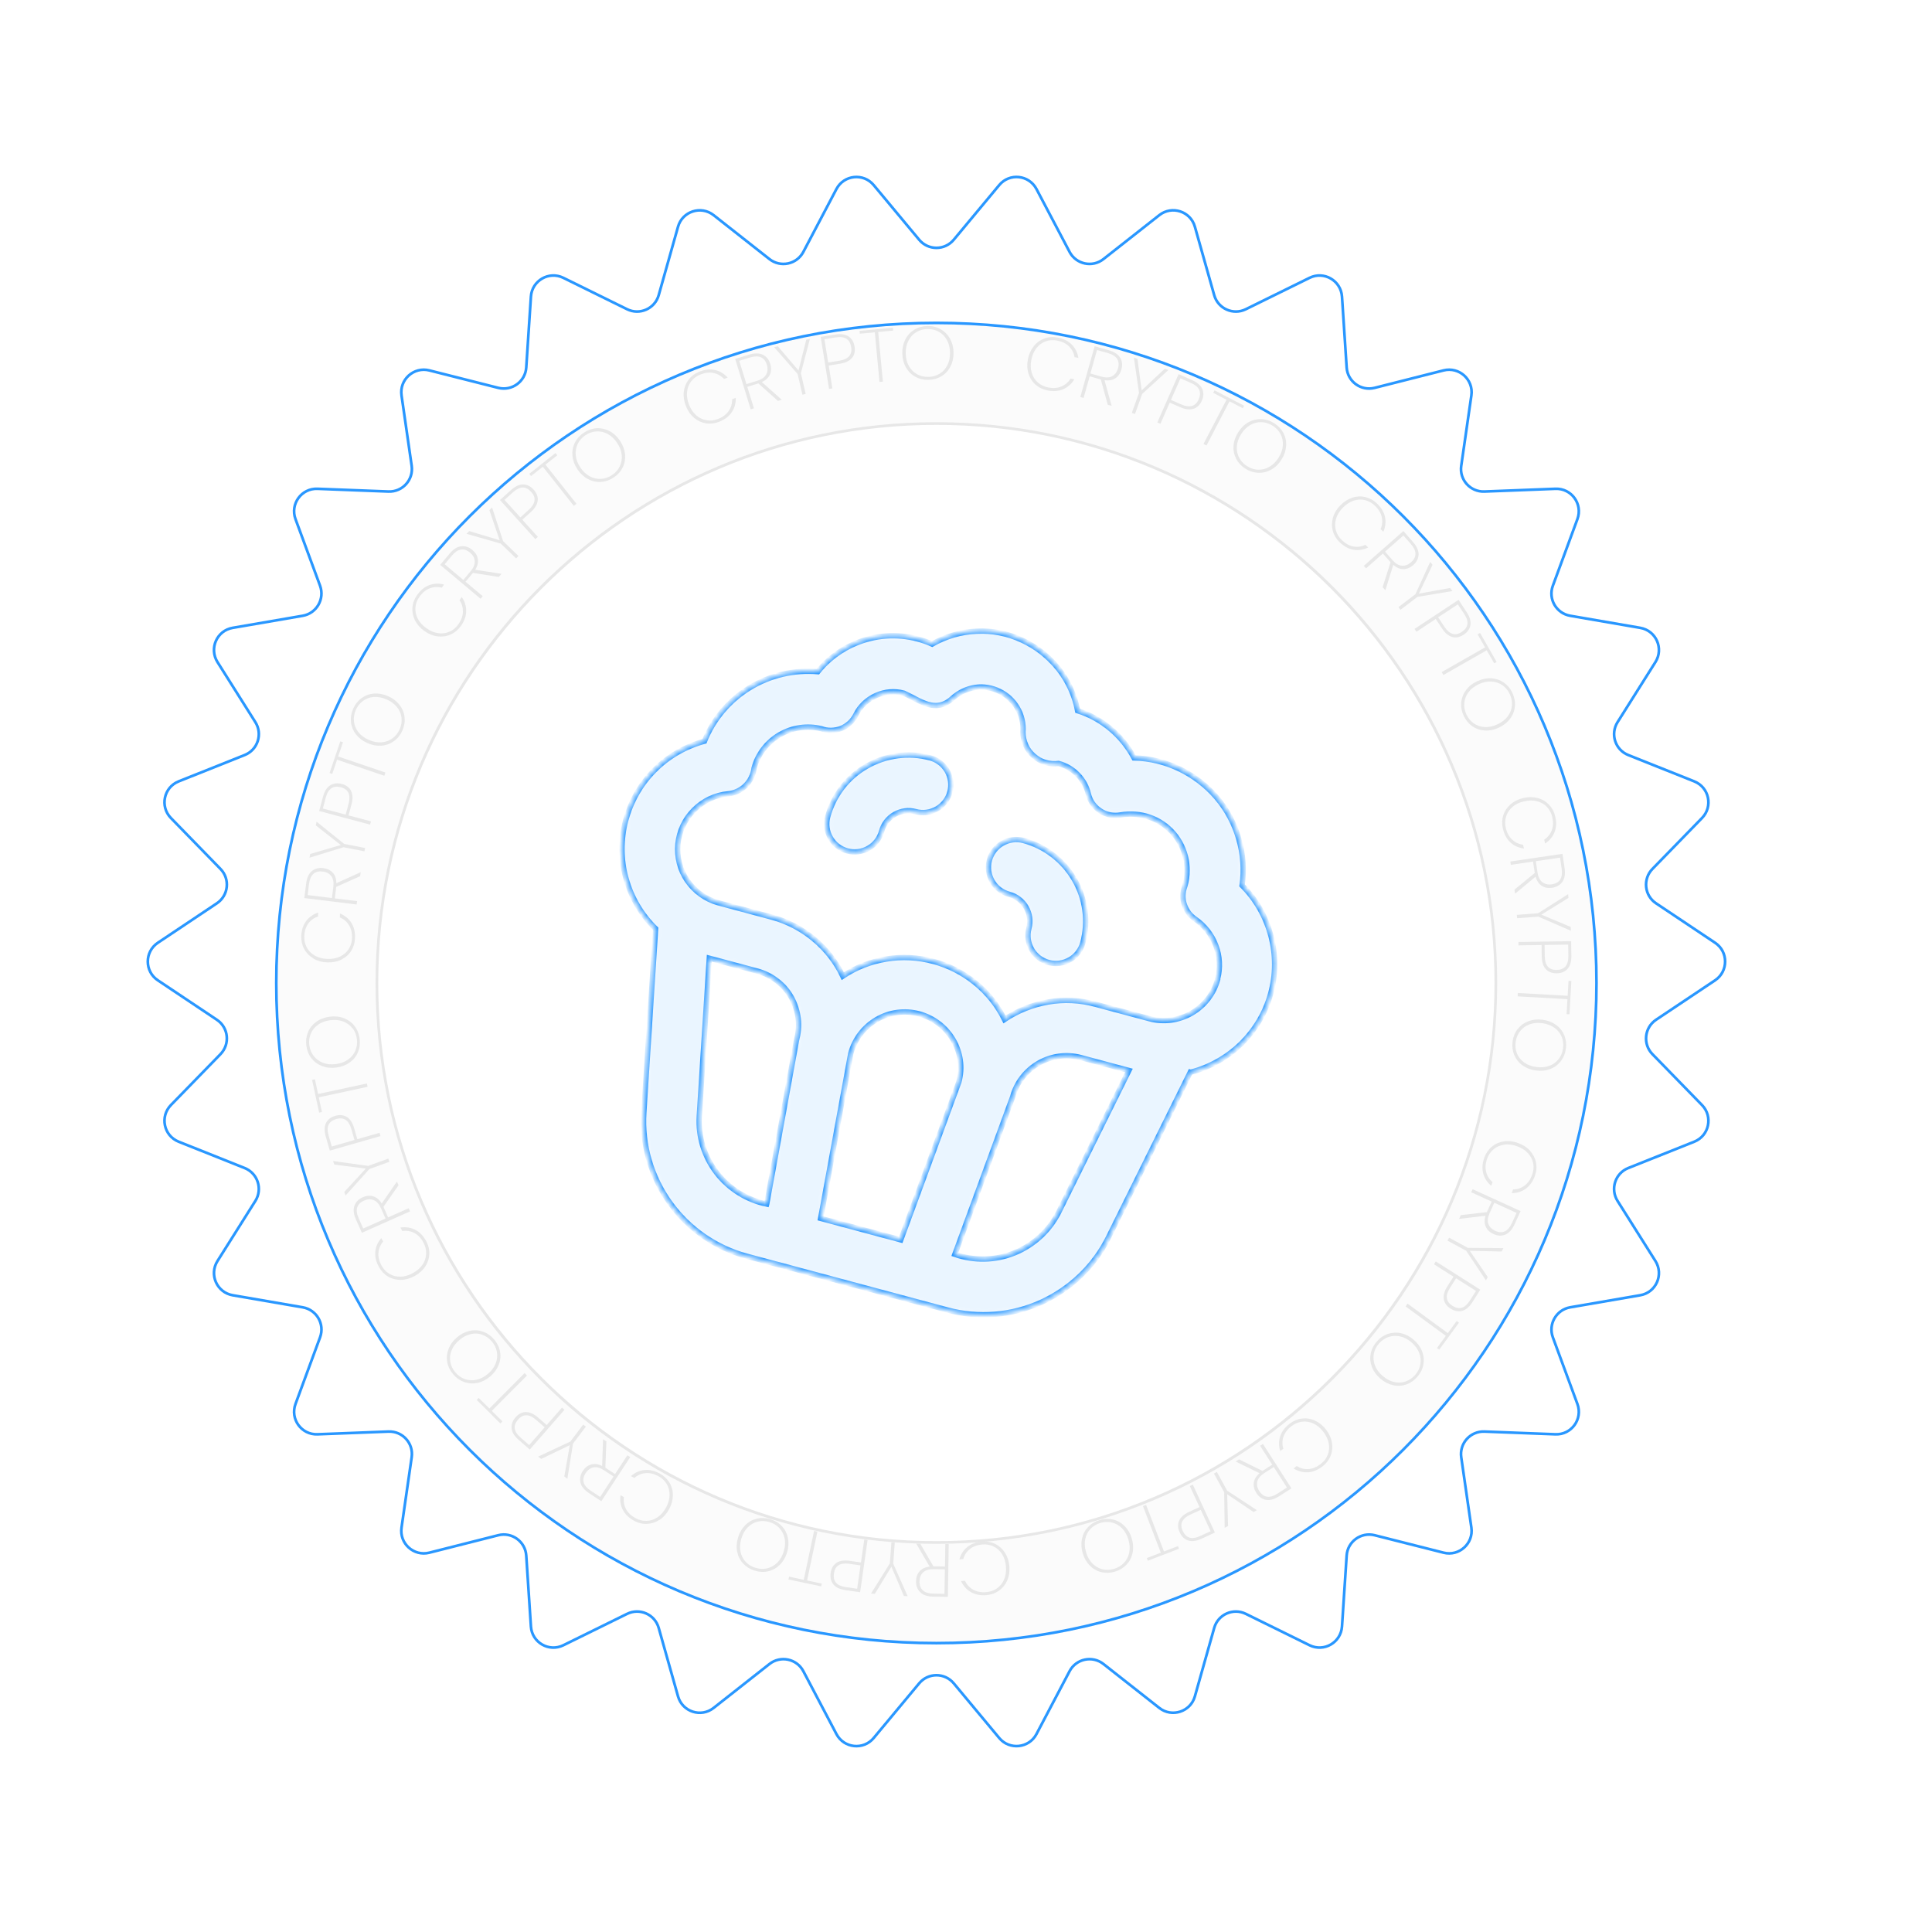 <svg width="360" height="360" viewBox="0 0 360 360" fill="none" xmlns="http://www.w3.org/2000/svg">
<path d="M319.59 182.66L308.58 190.02C306.4 191.48 306.08 194.56 307.91 196.43L317.15 205.92C319.23 208.06 318.48 211.63 315.7 212.74L303.4 217.65C300.96 218.62 300.01 221.57 301.41 223.78L308.47 234.98C310.06 237.51 308.58 240.85 305.63 241.35L292.58 243.6C290 244.05 288.45 246.73 289.35 249.19L293.93 261.62C294.96 264.42 292.82 267.38 289.83 267.26L276.6 266.75C273.98 266.65 271.91 268.95 272.28 271.54L274.17 284.65C274.6 287.61 271.88 290.05 268.99 289.32L256.15 286.07C253.61 285.43 251.1 287.24 250.93 289.86L250.06 303.08C249.86 306.06 246.7 307.89 244.02 306.57L232.14 300.72C229.79 299.56 226.96 300.82 226.25 303.34L222.65 316.09C221.84 318.97 218.36 320.09 216.02 318.25L205.61 310.06C203.55 308.44 200.52 309.08 199.3 311.4L193.13 323.12C191.74 325.76 188.1 326.15 186.19 323.85L177.72 313.67C176.04 311.65 172.95 311.65 171.27 313.67L162.8 323.85C160.89 326.15 157.26 325.77 155.86 323.12L149.69 311.4C148.47 309.08 145.44 308.44 143.38 310.06L132.97 318.25C130.62 320.1 127.15 318.97 126.34 316.09L122.74 303.34C122.03 300.82 119.2 299.56 116.85 300.72L104.97 306.57C102.29 307.89 99.13 306.06 98.93 303.08L98.06 289.86C97.89 287.24 95.38 285.42 92.84 286.07L80 289.32C77.1 290.05 74.39 287.61 74.82 284.65L76.71 271.54C77.09 268.94 75.01 266.65 72.39 266.75L59.16 267.26C56.17 267.38 54.03 264.42 55.06 261.62L59.64 249.19C60.55 246.73 59 244.05 56.41 243.6L43.36 241.35C40.41 240.84 38.93 237.51 40.52 234.98L47.58 223.78C48.98 221.56 48.02 218.62 45.59 217.65L33.29 212.74C30.51 211.63 29.76 208.06 31.84 205.92L41.08 196.43C42.91 194.55 42.59 191.47 40.41 190.02L29.4 182.66C26.92 181 26.92 177.35 29.4 175.68L40.41 168.32C42.59 166.86 42.91 163.78 41.08 161.91L31.84 152.42C29.76 150.28 30.51 146.71 33.29 145.6L45.59 140.69C48.03 139.72 48.98 136.77 47.58 134.56L40.52 123.36C38.93 120.83 40.41 117.49 43.36 116.99L56.41 114.74C58.99 114.29 60.54 111.61 59.64 109.15L55.06 96.72C54.03 93.92 56.17 90.96 59.16 91.08L72.39 91.59C75.01 91.69 77.08 89.39 76.71 86.8L74.82 73.69C74.39 70.73 77.11 68.29 80 69.02L92.84 72.27C95.38 72.91 97.89 71.1 98.06 68.48L98.93 55.26C99.13 52.28 102.29 50.45 104.97 51.77L116.85 57.62C119.2 58.78 122.03 57.52 122.74 55L126.34 42.25C127.15 39.37 130.63 38.25 132.97 40.09L143.38 48.28C145.44 49.9 148.47 49.26 149.69 46.94L155.86 35.22C157.25 32.58 160.89 32.19 162.8 34.49L171.27 44.67C172.95 46.69 176.04 46.69 177.72 44.67L186.19 34.49C188.1 32.19 191.73 32.57 193.13 35.22L199.3 46.94C200.52 49.26 203.55 49.9 205.61 48.28L216.02 40.09C218.37 38.24 221.84 39.37 222.65 42.25L226.25 55C226.96 57.52 229.79 58.78 232.14 57.62L244.02 51.77C246.7 50.45 249.86 52.28 250.06 55.26L250.93 68.48C251.1 71.1 253.61 72.92 256.15 72.27L268.99 69.02C271.89 68.29 274.6 70.73 274.17 73.69L272.28 86.8C271.9 89.4 273.98 91.69 276.6 91.59L289.83 91.08C292.82 90.96 294.96 93.92 293.93 96.72L289.35 109.15C288.44 111.61 289.99 114.29 292.58 114.74L305.63 116.99C308.58 117.5 310.06 120.83 308.47 123.36L301.41 134.56C300.01 136.78 300.97 139.72 303.4 140.69L315.7 145.6C318.48 146.71 319.23 150.28 317.15 152.42L307.91 161.91C306.08 163.79 306.4 166.87 308.58 168.32L319.59 175.68C322.07 177.34 322.07 180.99 319.59 182.66Z" stroke="#2997FF" stroke-width="0.5" stroke-miterlimit="10"/>
<g filter="url(#filter0_d_8312_1043)">
<path d="M174.48 302.17C242.411 302.17 297.48 247.101 297.48 179.17C297.48 111.239 242.411 56.17 174.48 56.17C106.549 56.17 51.48 111.239 51.48 179.17C51.48 247.101 106.549 302.17 174.48 302.17Z" fill="#FBFBFB"/>
<path d="M174.48 302.17C242.411 302.17 297.48 247.101 297.48 179.17C297.48 111.239 242.411 56.17 174.48 56.17C106.549 56.17 51.48 111.239 51.48 179.17C51.48 247.101 106.549 302.17 174.48 302.17Z" stroke="#2997FF" stroke-width="0.5" stroke-miterlimit="10"/>
</g>
<g filter="url(#filter1_d_8312_1043)">
<path d="M174.48 283.42C117 283.42 70.23 236.65 70.23 179.17C70.23 121.69 117 74.92 174.48 74.92C231.96 74.92 278.73 121.69 278.73 179.17C278.73 236.65 231.96 283.42 174.48 283.42Z" fill="white"/>
<path d="M174.48 75.17C231.83 75.17 278.48 121.82 278.48 179.17C278.48 236.52 231.83 283.17 174.48 283.17C117.13 283.17 70.48 236.52 70.48 179.17C70.48 121.82 117.13 75.17 174.48 75.17ZM174.48 74.67C116.77 74.67 69.98 121.46 69.98 179.17C69.98 236.88 116.77 283.67 174.48 283.67C232.19 283.67 278.98 236.88 278.98 179.17C278.98 121.46 232.19 74.67 174.48 74.67Z" fill="#E7E7E7"/>
</g>
<path d="M58.41 178.6C57.67 178.16 57.09 177.58 56.69 176.85C56.29 176.12 56.11 175.31 56.14 174.43C56.18 173.31 56.48 172.38 57.03 171.64C57.58 170.9 58.34 170.36 59.29 170.05L59.26 170.78C58.5 171.03 57.89 171.47 57.44 172.1C56.98 172.73 56.73 173.52 56.7 174.46C56.67 175.21 56.82 175.91 57.16 176.54C57.5 177.17 57.99 177.67 58.66 178.06C59.33 178.45 60.11 178.65 61.01 178.68C61.91 178.71 62.69 178.57 63.37 178.24C64.05 177.91 64.58 177.45 64.97 176.85C65.36 176.25 65.57 175.57 65.59 174.81C65.63 173.87 65.44 173.06 65.03 172.4C64.62 171.73 64.05 171.25 63.32 170.94L63.35 170.21C64.28 170.6 64.99 171.19 65.48 171.97C65.97 172.75 66.2 173.71 66.15 174.83C66.12 175.72 65.87 176.51 65.42 177.21C64.97 177.91 64.35 178.44 63.58 178.82C62.8 179.2 61.94 179.36 60.98 179.33C60.01 179.29 59.15 179.06 58.41 178.62V178.6Z" fill="#E7E7E7"/>
<path d="M67.1 163.27L62.64 165.26V165.32L62.38 167.4L66.54 167.91L66.46 168.54L56.71 167.34L57.04 164.66C57.17 163.58 57.53 162.79 58.1 162.32C58.67 161.85 59.39 161.65 60.23 161.76C60.98 161.85 61.57 162.14 62.01 162.62C62.45 163.1 62.67 163.75 62.68 164.57L67.2 162.53L67.11 163.28L67.1 163.27ZM61.85 167.33L62.11 165.25C62.22 164.39 62.09 163.72 61.72 163.24C61.35 162.76 60.83 162.48 60.14 162.4C58.65 162.22 57.8 162.99 57.58 164.72L57.33 166.78L61.85 167.34V167.33Z" fill="#E7E7E7"/>
<path d="M58.98 153.1L64.13 157.25L68.03 158.01L67.91 158.63L64.01 157.87L57.67 159.82L57.81 159.12L63.5 157.46L58.85 153.8L58.99 153.1H58.98Z" fill="#E7E7E7"/>
<path d="M65.42 147.4C65.74 148.05 65.77 148.88 65.49 149.91L64.95 151.94L69.12 153.05L68.96 153.66L59.47 151.12L60.18 148.48C60.46 147.43 60.91 146.72 61.53 146.33C62.15 145.95 62.87 145.86 63.69 146.08C64.53 146.3 65.11 146.74 65.44 147.39L65.42 147.4ZM63.51 146.7C62.82 146.51 62.23 146.57 61.76 146.87C61.29 147.17 60.94 147.76 60.7 148.63L60.16 150.66L64.41 151.79L64.95 149.76C65.4 148.09 64.92 147.07 63.51 146.69V146.7Z" fill="#E7E7E7"/>
<path d="M63.41 138.14L63.91 138.31L63.01 140.96L71.81 143.95L71.61 144.55L62.81 141.56L61.91 144.21L61.41 144.04L63.41 138.14Z" fill="#E7E7E7"/>
<path d="M73.43 138.08C72.75 138.58 71.98 138.87 71.11 138.94C70.24 139.01 69.37 138.86 68.49 138.47C67.6 138.08 66.89 137.55 66.35 136.87C65.82 136.19 65.5 135.43 65.4 134.6C65.3 133.76 65.43 132.93 65.79 132.1C66.15 131.27 66.67 130.6 67.35 130.1C68.03 129.6 68.8 129.31 69.66 129.24C70.52 129.17 71.4 129.32 72.29 129.71C73.17 130.09 73.88 130.63 74.42 131.31C74.96 131.99 75.28 132.75 75.38 133.59C75.48 134.43 75.35 135.26 74.99 136.09C74.63 136.92 74.11 137.59 73.43 138.08ZM74.81 133.72C74.73 133 74.45 132.34 73.97 131.75C73.49 131.16 72.85 130.68 72.03 130.32C71.2 129.96 70.4 129.81 69.64 129.87C68.88 129.93 68.21 130.18 67.63 130.61C67.05 131.04 66.6 131.61 66.29 132.32C65.98 133.03 65.87 133.75 65.96 134.46C66.04 135.18 66.32 135.84 66.79 136.44C67.26 137.04 67.91 137.52 68.74 137.88C69.56 138.24 70.35 138.38 71.12 138.32C71.88 138.25 72.55 138.01 73.14 137.58C73.72 137.15 74.17 136.58 74.48 135.87C74.79 135.16 74.9 134.44 74.81 133.73V133.72Z" fill="#E7E7E7"/>
<path d="M77.34 115.62C76.95 114.85 76.79 114.05 76.85 113.22C76.91 112.39 77.2 111.61 77.71 110.89C78.36 109.97 79.11 109.36 79.98 109.03C80.85 108.71 81.77 108.67 82.74 108.92L82.32 109.51C81.55 109.31 80.8 109.35 80.07 109.63C79.34 109.91 78.7 110.43 78.16 111.2C77.72 111.82 77.47 112.48 77.41 113.19C77.35 113.9 77.49 114.6 77.84 115.27C78.19 115.95 78.73 116.55 79.47 117.07C80.2 117.59 80.94 117.89 81.69 117.99C82.44 118.09 83.14 117.99 83.79 117.69C84.44 117.4 84.99 116.94 85.42 116.32C85.96 115.55 86.25 114.78 86.26 113.99C86.27 113.2 86.07 112.49 85.62 111.83L86.04 111.24C86.61 112.07 86.88 112.95 86.87 113.88C86.86 114.81 86.53 115.73 85.88 116.64C85.37 117.36 84.73 117.89 83.97 118.23C83.21 118.57 82.4 118.68 81.55 118.58C80.7 118.48 79.87 118.14 79.09 117.59C78.3 117.03 77.71 116.36 77.32 115.59L77.34 115.62Z" fill="#E7E7E7"/>
<path d="M92.96 107.51L88.13 106.75L88.09 106.79L86.74 108.4L89.95 111.09L89.55 111.57L82.02 105.25L83.76 103.18C84.46 102.34 85.18 101.88 85.93 101.79C86.67 101.7 87.37 101.93 88.02 102.48C88.6 102.97 88.94 103.53 89.04 104.17C89.14 104.81 88.98 105.48 88.54 106.17L93.45 106.92L92.96 107.5V107.51ZM86.34 108.06L87.69 106.45C88.25 105.78 88.5 105.15 88.46 104.55C88.42 103.95 88.13 103.43 87.6 102.99C86.45 102.02 85.31 102.21 84.19 103.55L82.86 105.14L86.34 108.07V108.06Z" fill="#E7E7E7"/>
<path d="M91.69 94.55L93.75 100.84L96.61 103.6L96.17 104.05L93.31 101.29L86.93 99.47L87.43 98.96L93.1 100.66L91.19 95.06L91.69 94.55Z" fill="#E7E7E7"/>
<path d="M100.19 93.28C100.11 94 99.68 94.72 98.89 95.43L97.33 96.84L100.22 100.04L99.75 100.46L93.16 93.17L95.19 91.34C95.99 90.61 96.76 90.26 97.49 90.27C98.22 90.28 98.87 90.61 99.44 91.24C100.02 91.88 100.27 92.57 100.19 93.28ZM98.97 91.65C98.49 91.12 97.97 90.85 97.41 90.84C96.85 90.84 96.24 91.14 95.57 91.74L94.01 93.15L96.96 96.41L98.52 95C99.8 93.84 99.95 92.72 98.98 91.64L98.97 91.65Z" fill="#E7E7E7"/>
<path d="M103.51 84.42L103.84 84.84L101.64 86.58L107.41 93.87L106.92 94.26L101.15 86.97L98.95 88.71L98.62 88.29L103.5 84.42H103.51Z" fill="#E7E7E7"/>
<path d="M111.96 89.8C111.12 89.85 110.31 89.67 109.55 89.26C108.78 88.85 108.13 88.25 107.6 87.45C107.06 86.64 106.75 85.81 106.67 84.95C106.59 84.09 106.73 83.28 107.1 82.52C107.47 81.76 108.03 81.13 108.78 80.63C109.53 80.13 110.33 79.85 111.17 79.8C112.01 79.75 112.81 79.93 113.58 80.33C114.35 80.73 115 81.34 115.54 82.15C116.07 82.95 116.38 83.78 116.47 84.65C116.55 85.51 116.41 86.32 116.04 87.08C115.67 87.84 115.11 88.47 114.36 88.97C113.61 89.47 112.81 89.75 111.97 89.8H111.96ZM115.48 86.89C115.8 86.24 115.92 85.54 115.85 84.78C115.78 84.02 115.49 83.27 114.99 82.53C114.49 81.78 113.9 81.22 113.23 80.86C112.56 80.5 111.86 80.34 111.14 80.39C110.42 80.43 109.73 80.67 109.09 81.1C108.45 81.53 107.96 82.07 107.65 82.72C107.33 83.37 107.21 84.08 107.28 84.84C107.35 85.6 107.64 86.36 108.14 87.11C108.64 87.86 109.22 88.41 109.9 88.76C110.58 89.12 111.28 89.27 112 89.23C112.72 89.19 113.41 88.95 114.05 88.52C114.69 88.09 115.17 87.55 115.49 86.9L115.48 86.89Z" fill="#E7E7E7"/>
<path d="M127.41 73.04C127.5 72.18 127.8 71.42 128.3 70.76C128.8 70.1 129.46 69.6 130.29 69.27C131.33 68.85 132.3 68.74 133.21 68.94C134.12 69.14 134.91 69.61 135.59 70.35L134.91 70.62C134.37 70.03 133.72 69.66 132.96 69.5C132.2 69.34 131.38 69.44 130.5 69.79C129.8 70.07 129.23 70.5 128.79 71.06C128.35 71.62 128.1 72.29 128.02 73.05C127.94 73.81 128.07 74.61 128.41 75.45C128.74 76.28 129.2 76.94 129.78 77.43C130.36 77.92 131 78.21 131.71 78.32C132.42 78.43 133.12 78.34 133.82 78.06C134.7 77.71 135.35 77.21 135.79 76.56C136.23 75.92 136.44 75.19 136.42 74.4L137.1 74.13C137.12 75.14 136.88 76.03 136.36 76.8C135.85 77.57 135.07 78.17 134.03 78.58C133.21 78.91 132.39 79.01 131.57 78.89C130.75 78.76 130.01 78.42 129.35 77.87C128.69 77.32 128.18 76.59 127.82 75.7C127.46 74.8 127.32 73.92 127.41 73.06V73.04Z" fill="#E7E7E7"/>
<path d="M144.95 74.7L141.31 71.44L141.26 71.46L139.25 72.08L140.48 76.08L139.88 76.27L136.99 66.88L139.57 66.09C140.61 65.77 141.47 65.77 142.15 66.1C142.82 66.43 143.28 67 143.53 67.81C143.75 68.53 143.73 69.19 143.47 69.78C143.21 70.37 142.71 70.84 141.96 71.19L145.67 74.49L144.95 74.71V74.7ZM139.09 71.57L141.1 70.95C141.93 70.7 142.49 70.3 142.77 69.78C143.05 69.26 143.1 68.66 142.9 68C142.46 66.56 141.4 66.1 139.73 66.62L137.75 67.23L139.09 71.58V71.57Z" fill="#E7E7E7"/>
<path d="M150.92 63.14L149.23 69.54L150.13 73.41L149.52 73.55L148.62 69.68L144.25 64.69L144.95 64.53L148.79 69.04L150.23 63.3L150.93 63.14H150.92Z" fill="#E7E7E7"/>
<path d="M158.75 66.69C158.29 67.25 157.54 67.61 156.49 67.78L154.42 68.11L155.1 72.37L154.48 72.47L152.92 62.77L155.62 62.34C156.69 62.17 157.53 62.29 158.13 62.7C158.73 63.11 159.1 63.73 159.24 64.57C159.38 65.43 159.22 66.14 158.76 66.7L158.75 66.69ZM158.6 64.66C158.49 63.95 158.2 63.44 157.73 63.13C157.26 62.82 156.58 62.74 155.69 62.88L153.62 63.21L154.32 67.55L156.39 67.22C158.1 66.95 158.83 66.09 158.6 64.65V64.66Z" fill="#E7E7E7"/>
<path d="M166.38 61.07L166.43 61.6L163.64 61.86L164.51 71.11L163.88 71.17L163.01 61.92L160.22 62.18L160.17 61.65L166.37 61.07H166.38Z" fill="#E7E7E7"/>
<path d="M170.53 70.19C169.79 69.78 169.22 69.19 168.79 68.43C168.36 67.67 168.15 66.81 168.13 65.85C168.11 64.88 168.31 64.01 168.7 63.24C169.09 62.47 169.66 61.87 170.38 61.43C171.1 60.99 171.91 60.77 172.82 60.75C173.73 60.73 174.55 60.93 175.28 61.35C176.02 61.76 176.59 62.35 177.02 63.1C177.44 63.85 177.66 64.72 177.68 65.69C177.7 66.65 177.5 67.52 177.11 68.29C176.71 69.06 176.15 69.67 175.43 70.1C174.71 70.54 173.9 70.76 172.99 70.78C172.08 70.79 171.26 70.6 170.53 70.18V70.19ZM175.07 69.65C175.69 69.28 176.17 68.75 176.52 68.07C176.87 67.39 177.03 66.61 177.02 65.71C177.01 64.8 176.81 64.02 176.44 63.35C176.07 62.68 175.57 62.17 174.94 61.82C174.31 61.47 173.61 61.3 172.83 61.31C172.06 61.32 171.36 61.52 170.74 61.89C170.12 62.26 169.63 62.79 169.28 63.47C168.93 64.15 168.76 64.94 168.77 65.85C168.78 66.75 168.98 67.53 169.35 68.19C169.72 68.85 170.23 69.37 170.86 69.72C171.49 70.07 172.19 70.24 172.97 70.23C173.75 70.22 174.44 70.02 175.06 69.65H175.07Z" fill="#E7E7E7"/>
<path d="M192.61 64.51C193.15 63.84 193.82 63.36 194.6 63.08C195.38 62.79 196.21 62.73 197.08 62.9C198.18 63.11 199.06 63.55 199.71 64.21C200.36 64.87 200.77 65.69 200.94 66.69L200.23 66.55C200.1 65.76 199.75 65.1 199.2 64.55C198.65 64 197.91 63.64 196.98 63.46C196.24 63.32 195.53 63.36 194.86 63.6C194.19 63.84 193.61 64.25 193.14 64.85C192.66 65.45 192.34 66.19 192.17 67.08C192 67.96 192.03 68.76 192.25 69.48C192.47 70.2 192.85 70.8 193.39 71.27C193.93 71.74 194.57 72.05 195.31 72.2C196.23 72.38 197.06 72.32 197.78 72.01C198.5 71.71 199.07 71.22 199.48 70.54L200.19 70.68C199.66 71.54 198.97 72.15 198.12 72.52C197.27 72.89 196.29 72.97 195.19 72.75C194.32 72.58 193.57 72.22 192.95 71.67C192.33 71.12 191.89 70.43 191.64 69.61C191.39 68.79 191.35 67.9 191.53 66.96C191.71 66.01 192.08 65.2 192.62 64.53L192.61 64.51Z" fill="#E7E7E7"/>
<path d="M206.41 75.41L205.12 70.7H205.07L203.05 70.12L201.91 74.15L201.3 73.98L203.97 64.52L206.57 65.25C207.62 65.55 208.34 66.02 208.73 66.66C209.12 67.3 209.19 68.03 208.96 68.85C208.75 69.58 208.38 70.12 207.84 70.48C207.3 70.84 206.62 70.96 205.81 70.85L207.14 75.63L206.41 75.42V75.41ZM203.19 69.6L205.21 70.17C206.04 70.41 206.73 70.38 207.25 70.09C207.77 69.8 208.13 69.33 208.32 68.66C208.73 67.21 208.09 66.25 206.41 65.78L204.41 65.22L203.18 69.6H203.19Z" fill="#E7E7E7"/>
<path d="M217.72 68.94L212.83 73.4L211.49 77.14L210.9 76.93L212.24 73.19L211.28 66.63L211.95 66.87L212.73 72.74L217.05 68.7L217.72 68.94Z" fill="#E7E7E7"/>
<path d="M222.38 76.17C221.69 76.39 220.86 76.29 219.88 75.86L217.96 75.02L216.23 78.97L215.65 78.72L219.61 69.72L222.11 70.82C223.1 71.26 223.74 71.81 224.03 72.48C224.32 73.15 224.29 73.88 223.95 74.65C223.6 75.44 223.08 75.95 222.39 76.18L222.38 76.17ZM223.36 74.4C223.65 73.74 223.68 73.16 223.46 72.65C223.24 72.14 222.71 71.7 221.88 71.34L219.96 70.5L218.19 74.52L220.11 75.36C221.69 76.05 222.77 75.74 223.36 74.4Z" fill="#E7E7E7"/>
<path d="M231.83 75.6L231.58 76.07L229.1 74.78L224.81 83.02L224.25 82.73L228.54 74.49L226.06 73.2L226.31 72.73L231.84 75.61L231.83 75.6Z" fill="#E7E7E7"/>
<path d="M230.35 85.5C229.96 84.75 229.79 83.95 229.85 83.08C229.91 82.21 230.2 81.37 230.71 80.56C231.23 79.74 231.86 79.11 232.61 78.69C233.36 78.27 234.16 78.07 235 78.09C235.84 78.12 236.65 78.37 237.41 78.85C238.18 79.33 238.75 79.95 239.15 80.69C239.54 81.44 239.71 82.24 239.65 83.11C239.59 83.97 239.31 84.81 238.79 85.64C238.28 86.45 237.65 87.08 236.89 87.5C236.13 87.93 235.34 88.13 234.49 88.1C233.64 88.07 232.84 87.82 232.08 87.34C231.31 86.86 230.74 86.24 230.34 85.5H230.35ZM234.45 87.52C235.17 87.54 235.87 87.37 236.53 86.99C237.19 86.61 237.76 86.04 238.24 85.29C238.72 84.52 238.99 83.76 239.04 83C239.09 82.24 238.95 81.54 238.62 80.9C238.28 80.26 237.79 79.73 237.13 79.32C236.47 78.91 235.78 78.69 235.06 78.66C234.34 78.64 233.64 78.81 232.98 79.19C232.31 79.57 231.74 80.14 231.26 80.9C230.78 81.66 230.52 82.42 230.47 83.18C230.42 83.94 230.56 84.64 230.9 85.29C231.24 85.93 231.73 86.46 232.39 86.87C233.05 87.28 233.74 87.5 234.46 87.53L234.45 87.52Z" fill="#E7E7E7"/>
<path d="M251.95 92.74C252.77 92.47 253.59 92.43 254.4 92.62C255.21 92.81 255.94 93.2 256.58 93.82C257.39 94.6 257.89 95.44 258.08 96.34C258.27 97.25 258.16 98.16 257.77 99.09L257.25 98.59C257.57 97.86 257.64 97.11 257.47 96.35C257.3 95.59 256.88 94.88 256.2 94.23C255.66 93.71 255.04 93.36 254.34 93.19C253.64 93.02 252.94 93.06 252.21 93.3C251.49 93.54 250.81 93.99 250.18 94.64C249.56 95.29 249.14 95.97 248.94 96.7C248.73 97.43 248.73 98.13 248.92 98.82C249.11 99.51 249.48 100.12 250.03 100.64C250.71 101.29 251.43 101.69 252.2 101.83C252.97 101.97 253.71 101.86 254.43 101.52L254.95 102.02C254.04 102.45 253.13 102.59 252.22 102.44C251.31 102.29 250.45 101.82 249.64 101.05C249 100.43 248.57 99.73 248.35 98.93C248.13 98.13 248.14 97.31 248.37 96.48C248.6 95.65 249.05 94.89 249.72 94.2C250.39 93.5 251.14 93.02 251.96 92.75L251.95 92.74Z" fill="#E7E7E7"/>
<path d="M257.63 109.42L259.11 104.76L259.07 104.72L257.68 103.14L254.54 105.91L254.12 105.44L261.5 98.95L263.28 100.98C264 101.8 264.35 102.58 264.33 103.33C264.3 104.08 263.97 104.73 263.34 105.29C262.77 105.79 262.16 106.04 261.52 106.05C260.88 106.06 260.24 105.79 259.62 105.25L258.14 109.99L257.64 109.42H257.63ZM258.08 102.79L259.47 104.37C260.04 105.02 260.63 105.37 261.23 105.41C261.83 105.45 262.39 105.25 262.91 104.79C264.04 103.8 264.03 102.65 262.87 101.34L261.5 99.78L258.08 102.79Z" fill="#E7E7E7"/>
<path d="M270.65 110.13L264.12 111.22L260.96 113.63L260.58 113.13L263.74 110.72L266.5 104.69L266.93 105.26L264.39 110.61L270.21 109.56L270.64 110.13H270.65Z" fill="#E7E7E7"/>
<path d="M270.62 118.7C269.92 118.51 269.28 117.98 268.69 117.09L267.53 115.34L263.93 117.72L263.58 117.19L271.78 111.77L273.28 114.05C273.88 114.95 274.11 115.76 273.99 116.48C273.87 117.2 273.45 117.79 272.74 118.26C272.02 118.74 271.3 118.88 270.61 118.7H270.62ZM272.4 117.74C273 117.34 273.34 116.87 273.43 116.32C273.52 115.77 273.31 115.11 272.81 114.36L271.65 112.61L267.98 115.03L269.14 116.78C270.09 118.22 271.18 118.54 272.39 117.74H272.4Z" fill="#E7E7E7"/>
<path d="M278.88 123.34L278.42 123.6L277.03 121.17L268.95 125.78L268.64 125.23L276.72 120.63L275.33 118.2L275.79 117.94L278.88 123.35V123.34Z" fill="#E7E7E7"/>
<path d="M272.28 130.88C272.36 130.04 272.66 129.27 273.18 128.58C273.7 127.88 274.39 127.33 275.27 126.93C276.15 126.52 277.02 126.34 277.88 126.39C278.74 126.44 279.52 126.71 280.21 127.18C280.9 127.66 281.44 128.31 281.82 129.13C282.2 129.95 282.36 130.78 282.28 131.62C282.2 132.46 281.91 133.23 281.39 133.92C280.87 134.61 280.18 135.17 279.3 135.58C278.43 135.99 277.56 136.17 276.69 136.12C275.82 136.07 275.04 135.81 274.35 135.33C273.66 134.85 273.12 134.2 272.74 133.38C272.36 132.56 272.2 131.73 272.28 130.89V130.88ZM274.63 134.8C275.22 135.21 275.9 135.44 276.66 135.48C277.42 135.52 278.21 135.35 279.02 134.97C279.84 134.59 280.48 134.09 280.94 133.48C281.4 132.87 281.66 132.2 281.72 131.48C281.78 130.76 281.65 130.05 281.33 129.35C281 128.65 280.54 128.09 279.95 127.68C279.36 127.27 278.68 127.04 277.91 126.99C277.15 126.94 276.36 127.11 275.53 127.5C274.72 127.88 274.08 128.38 273.63 128.99C273.17 129.6 272.92 130.27 272.85 130.99C272.78 131.71 272.92 132.42 273.24 133.12C273.57 133.82 274.03 134.38 274.62 134.79L274.63 134.8Z" fill="#E7E7E7"/>
<path d="M286.5 148.69C287.33 148.91 288.04 149.32 288.62 149.92C289.2 150.52 289.59 151.25 289.79 152.11C290.05 153.2 290.01 154.18 289.67 155.04C289.34 155.9 288.75 156.62 287.91 157.18L287.74 156.47C288.4 156.03 288.87 155.44 289.15 154.71C289.43 153.98 289.45 153.16 289.24 152.24C289.07 151.5 288.74 150.88 288.25 150.36C287.76 149.84 287.14 149.49 286.4 149.3C285.66 149.11 284.85 149.12 283.97 149.32C283.1 149.52 282.38 149.87 281.81 150.37C281.24 150.87 280.85 151.46 280.64 152.14C280.43 152.82 280.41 153.53 280.58 154.27C280.79 155.19 281.19 155.91 281.76 156.45C282.33 156.98 283.01 157.3 283.8 157.4L283.97 158.11C282.97 157.98 282.13 157.6 281.45 156.98C280.77 156.35 280.3 155.5 280.04 154.4C279.84 153.54 279.86 152.71 280.11 151.92C280.36 151.13 280.81 150.45 281.46 149.88C282.11 149.31 282.9 148.92 283.84 148.7C284.79 148.48 285.67 148.48 286.51 148.7L286.5 148.69Z" fill="#E7E7E7"/>
<path d="M282.19 165.78L285.97 162.68V162.62L285.66 160.54L281.52 161.15L281.43 160.53L291.15 159.1L291.54 161.77C291.7 162.85 291.56 163.7 291.13 164.31C290.7 164.92 290.07 165.29 289.23 165.42C288.48 165.53 287.83 165.42 287.29 165.06C286.74 164.71 286.36 164.14 286.13 163.36L282.31 166.53L282.2 165.78H282.19ZM286.18 160.47L286.49 162.55C286.62 163.41 286.92 164.02 287.4 164.38C287.88 164.74 288.46 164.88 289.14 164.78C290.63 164.56 291.24 163.59 290.99 161.86L290.69 159.81L286.19 160.47H286.18Z" fill="#E7E7E7"/>
<path d="M292.72 173.44L286.65 170.8L282.69 171.1L282.64 170.47L286.6 170.17L292.2 166.61L292.25 167.32L287.21 170.43L292.67 172.72L292.72 173.43V173.44Z" fill="#E7E7E7"/>
<path d="M288.04 180.59C287.55 180.06 287.3 179.26 287.28 178.19L287.25 176.09L282.94 176.16V175.53L292.76 175.37L292.8 178.1C292.82 179.18 292.58 179.99 292.09 180.53C291.6 181.07 290.93 181.35 290.08 181.36C289.21 181.37 288.53 181.11 288.04 180.58V180.59ZM290.07 180.73C290.79 180.72 291.33 180.5 291.7 180.09C292.07 179.67 292.25 179.01 292.24 178.11L292.21 176.01L287.81 176.08L287.84 178.18C287.87 179.91 288.61 180.76 290.07 180.73Z" fill="#E7E7E7"/>
<path d="M292.44 189L291.91 188.97L292.07 186.18L282.79 185.66L282.83 185.03L292.11 185.55L292.27 182.76L292.8 182.79L292.45 189.01L292.44 189Z" fill="#E7E7E7"/>
<path d="M282.81 191.73C283.33 191.07 284 190.58 284.81 190.28C285.62 189.98 286.51 189.89 287.46 190.02C288.42 190.15 289.25 190.47 289.95 190.98C290.65 191.49 291.16 192.14 291.48 192.91C291.8 193.69 291.9 194.53 291.78 195.42C291.66 196.32 291.33 197.1 290.82 197.76C290.3 198.42 289.64 198.91 288.83 199.21C288.02 199.51 287.13 199.6 286.17 199.47C285.22 199.34 284.39 199.02 283.69 198.51C282.99 198 282.48 197.35 282.15 196.57C281.83 195.79 281.73 194.95 281.85 194.06C281.97 193.17 282.29 192.38 282.81 191.72V191.73ZM282.66 196.3C282.94 196.97 283.38 197.53 284 197.97C284.62 198.42 285.37 198.7 286.26 198.82C287.16 198.94 287.96 198.87 288.68 198.61C289.39 198.35 289.97 197.93 290.42 197.36C290.87 196.79 291.14 196.12 291.25 195.35C291.36 194.58 291.27 193.86 291 193.2C290.73 192.54 290.28 191.97 289.66 191.52C289.04 191.07 288.29 190.78 287.39 190.66C286.5 190.54 285.7 190.61 284.99 190.88C284.28 191.15 283.69 191.57 283.25 192.14C282.8 192.71 282.53 193.38 282.42 194.15C282.31 194.92 282.4 195.64 282.67 196.31L282.66 196.3Z" fill="#E7E7E7"/>
<path d="M285.09 214.43C285.67 215.07 286.04 215.8 286.21 216.61C286.37 217.43 286.31 218.25 286.01 219.09C285.63 220.14 285.07 220.94 284.32 221.49C283.57 222.03 282.69 222.32 281.69 222.33L281.94 221.64C282.74 221.63 283.45 221.39 284.08 220.92C284.71 220.45 285.18 219.78 285.5 218.89C285.75 218.18 285.82 217.47 285.69 216.77C285.56 216.07 285.23 215.44 284.72 214.88C284.2 214.32 283.52 213.89 282.66 213.58C281.82 213.28 281.02 213.18 280.27 213.29C279.52 213.4 278.87 213.68 278.32 214.14C277.77 214.6 277.37 215.18 277.11 215.89C276.79 216.78 276.73 217.6 276.92 218.36C277.11 219.12 277.51 219.75 278.12 220.27L277.87 220.96C277.1 220.31 276.6 219.53 276.37 218.64C276.13 217.74 276.21 216.77 276.58 215.71C276.88 214.88 277.35 214.19 277.99 213.66C278.63 213.13 279.38 212.8 280.23 212.68C281.08 212.55 281.96 212.65 282.87 212.98C283.78 213.31 284.53 213.79 285.11 214.43H285.09Z" fill="#E7E7E7"/>
<path d="M272.21 226.42L277.06 225.86L277.08 225.81L277.95 223.9L274.14 222.16L274.4 221.59L283.34 225.67L282.22 228.13C281.77 229.12 281.19 229.76 280.5 230.05C279.81 230.33 279.07 230.3 278.3 229.95C277.61 229.64 277.13 229.19 276.86 228.6C276.59 228.01 276.57 227.32 276.81 226.54L271.88 227.12L272.19 226.43L272.21 226.42ZM278.44 224.12L277.57 226.03C277.21 226.82 277.13 227.5 277.34 228.06C277.54 228.62 277.96 229.05 278.59 229.34C279.96 229.96 281 229.48 281.73 227.89L282.59 226.01L278.45 224.12H278.44Z" fill="#E7E7E7"/>
<path d="M276.88 238.58L273.21 233.07L269.72 231.17L270.02 230.62L273.51 232.52L280.14 232.57L279.8 233.2L273.88 233.07L277.22 237.96L276.88 238.59V238.58Z" fill="#E7E7E7"/>
<path d="M269.03 242.08C268.91 241.37 269.14 240.56 269.71 239.66L270.84 237.89L267.2 235.58L267.54 235.05L275.83 240.32L274.37 242.62C273.79 243.53 273.15 244.08 272.44 244.26C271.73 244.44 271.02 244.3 270.3 243.85C269.57 243.38 269.14 242.79 269.03 242.08ZM270.64 243.32C271.25 243.71 271.82 243.83 272.36 243.68C272.9 243.54 273.41 243.08 273.9 242.32L275.03 240.55L271.32 238.19L270.19 239.96C269.26 241.42 269.41 242.54 270.64 243.32Z" fill="#E7E7E7"/>
<path d="M268.19 251.49L267.76 251.18L269.41 248.92L261.91 243.43L262.28 242.92L269.78 248.41L271.43 246.15L271.86 246.46L268.18 251.49H268.19Z" fill="#E7E7E7"/>
<path d="M258.61 248.56C259.41 248.29 260.23 248.24 261.08 248.43C261.93 248.62 262.72 249.03 263.44 249.66C264.17 250.29 264.69 251.02 265 251.82C265.31 252.63 265.38 253.45 265.23 254.27C265.08 255.1 264.7 255.86 264.11 256.54C263.52 257.23 262.82 257.7 262.03 257.98C261.23 258.25 260.41 258.3 259.57 258.11C258.73 257.92 257.94 257.51 257.2 256.88C256.47 256.25 255.95 255.53 255.64 254.72C255.33 253.91 255.25 253.09 255.41 252.26C255.56 251.43 255.94 250.67 256.53 249.99C257.12 249.3 257.82 248.83 258.61 248.55V248.56ZM255.99 252.3C255.86 253.01 255.93 253.72 256.2 254.43C256.47 255.14 256.95 255.79 257.63 256.38C258.32 256.97 259.03 257.35 259.77 257.52C260.51 257.69 261.23 257.65 261.91 257.42C262.59 257.19 263.19 256.77 263.7 256.19C264.21 255.6 264.53 254.95 264.66 254.24C264.79 253.53 264.72 252.82 264.45 252.1C264.18 251.38 263.7 250.73 263.02 250.14C262.34 249.55 261.63 249.18 260.88 249.02C260.13 248.86 259.42 248.89 258.73 249.13C258.04 249.37 257.45 249.78 256.94 250.36C256.43 250.95 256.11 251.59 255.98 252.31L255.99 252.3Z" fill="#E7E7E7"/>
<path d="M248.19 268.83C248.33 269.68 248.25 270.49 247.94 271.27C247.63 272.05 247.13 272.7 246.43 273.24C245.54 273.92 244.63 274.29 243.71 274.34C242.79 274.39 241.89 274.15 241.04 273.62L241.62 273.18C242.3 273.6 243.02 273.79 243.8 273.74C244.58 273.69 245.34 273.38 246.09 272.8C246.69 272.34 247.13 271.78 247.39 271.12C247.66 270.46 247.73 269.75 247.6 269C247.47 268.25 247.13 267.51 246.58 266.79C246.04 266.08 245.42 265.57 244.73 265.25C244.04 264.93 243.34 264.82 242.63 264.91C241.92 265 241.26 265.27 240.66 265.73C239.91 266.3 239.41 266.96 239.16 267.7C238.91 268.44 238.9 269.19 239.13 269.95L238.55 270.39C238.26 269.43 238.26 268.5 238.55 267.62C238.84 266.74 239.43 265.96 240.32 265.28C241.02 264.74 241.79 264.42 242.61 264.32C243.44 264.22 244.24 264.35 245.03 264.71C245.82 265.07 246.5 265.63 247.09 266.39C247.68 267.16 248.05 267.97 248.19 268.82V268.83Z" fill="#E7E7E7"/>
<path d="M230.86 271.92L235.24 274.08L235.29 274.05L237.06 272.92L234.8 269.4L235.33 269.06L240.64 277.33L238.37 278.79C237.45 279.38 236.62 279.61 235.89 279.47C235.15 279.33 234.56 278.91 234.1 278.19C233.69 277.55 233.53 276.91 233.63 276.27C233.73 275.63 234.08 275.04 234.7 274.51L230.24 272.33L230.88 271.92H230.86ZM237.35 273.36L235.58 274.49C234.85 274.96 234.42 275.49 234.28 276.07C234.15 276.65 234.26 277.24 234.64 277.82C235.45 279.08 236.59 279.25 238.06 278.3L239.8 277.18L237.34 273.35L237.35 273.36Z" fill="#E7E7E7"/>
<path d="M228.2 284.68L228.11 278.06L226.2 274.57L226.75 274.27L228.66 277.76L234.21 281.4L233.58 281.74L228.67 278.43L228.83 284.35L228.2 284.69V284.68Z" fill="#E7E7E7"/>
<path d="M219.71 283.36C220 282.7 220.63 282.14 221.6 281.7L223.51 280.82L221.7 276.9L222.27 276.64L226.38 285.57L223.9 286.71C222.92 287.16 222.08 287.27 221.39 287.04C220.7 286.81 220.17 286.31 219.82 285.54C219.46 284.75 219.42 284.03 219.71 283.36ZM220.39 285.27C220.69 285.92 221.11 286.33 221.64 286.51C222.17 286.68 222.85 286.58 223.67 286.2L225.58 285.32L223.74 281.33L221.83 282.21C220.26 282.93 219.78 283.96 220.39 285.28V285.27Z" fill="#E7E7E7"/>
<path d="M213.88 290.82L213.69 290.32L216.3 289.32L212.97 280.64L213.56 280.41L216.89 289.09L219.5 288.09L219.69 288.59L213.87 290.82H213.88Z" fill="#E7E7E7"/>
<path d="M207.44 283.15C208.26 283.35 208.97 283.77 209.58 284.39C210.19 285.01 210.63 285.78 210.9 286.7C211.17 287.63 211.22 288.52 211.04 289.37C210.86 290.22 210.48 290.94 209.9 291.56C209.32 292.17 208.6 292.6 207.73 292.86C206.86 293.11 206.02 293.14 205.2 292.94C204.38 292.74 203.67 292.33 203.06 291.71C202.45 291.09 202.01 290.32 201.74 289.39C201.47 288.47 201.43 287.58 201.61 286.73C201.79 285.88 202.17 285.15 202.75 284.54C203.33 283.93 204.05 283.5 204.92 283.24C205.79 282.99 206.63 282.96 207.45 283.16L207.44 283.15ZM203.2 284.88C202.7 285.41 202.37 286.04 202.22 286.79C202.06 287.54 202.11 288.34 202.36 289.2C202.61 290.07 203.01 290.78 203.54 291.32C204.07 291.86 204.69 292.22 205.39 292.4C206.09 292.58 206.81 292.55 207.56 292.34C208.3 292.12 208.92 291.75 209.42 291.23C209.92 290.71 210.25 290.07 210.41 289.32C210.57 288.57 210.52 287.76 210.27 286.9C210.02 286.04 209.62 285.34 209.09 284.79C208.55 284.25 207.93 283.89 207.23 283.71C206.53 283.54 205.8 283.56 205.06 283.77C204.32 283.99 203.7 284.36 203.2 284.88Z" fill="#E7E7E7"/>
<path d="M187.68 294.49C187.34 295.28 186.82 295.92 186.14 296.4C185.46 296.88 184.68 297.16 183.8 297.23C182.68 297.32 181.72 297.13 180.92 296.67C180.12 296.21 179.5 295.52 179.07 294.61L179.8 294.55C180.14 295.27 180.65 295.82 181.33 296.21C182.01 296.59 182.82 296.75 183.76 296.67C184.51 296.61 185.18 296.38 185.77 295.97C186.36 295.56 186.8 295.01 187.1 294.31C187.4 293.61 187.52 292.81 187.44 291.9C187.37 291.01 187.13 290.24 186.73 289.6C186.32 288.96 185.8 288.49 185.16 288.17C184.52 287.85 183.82 287.73 183.07 287.79C182.13 287.86 181.35 288.14 180.74 288.63C180.13 289.11 179.71 289.74 179.49 290.51L178.76 290.57C179.04 289.6 179.54 288.83 180.26 288.25C180.98 287.67 181.9 287.33 183.02 287.25C183.9 287.18 184.72 287.33 185.46 287.7C186.21 288.07 186.81 288.62 187.27 289.34C187.73 290.07 188 290.91 188.08 291.87C188.16 292.84 188.02 293.72 187.68 294.51V294.49Z" fill="#E7E7E7"/>
<path d="M171.47 287.63L173.92 291.86H173.98L176.08 291.9L176.15 287.71H176.78L176.62 297.55L173.92 297.51C172.83 297.49 172.01 297.22 171.48 296.7C170.94 296.18 170.68 295.49 170.69 294.64C170.7 293.88 170.93 293.26 171.36 292.78C171.79 292.3 172.42 292.01 173.23 291.91L170.72 287.63H171.48H171.47ZM176.07 292.42L173.97 292.39C173.1 292.38 172.45 292.58 172.01 292.99C171.57 293.4 171.35 293.95 171.34 294.65C171.32 296.15 172.18 296.92 173.92 296.95L175.99 296.98L176.06 292.43L176.07 292.42Z" fill="#E7E7E7"/>
<path d="M162.3 296.93L165.81 291.32L166.1 287.36L166.73 287.41L166.44 291.37L169.13 297.43L168.42 297.38L166.1 291.93L163.02 296.98L162.31 296.93H162.3Z" fill="#E7E7E7"/>
<path d="M155.86 291.21C156.46 290.81 157.29 290.69 158.35 290.84L160.43 291.14L161.04 286.87L161.66 286.96L160.27 296.69L157.57 296.3C156.5 296.15 155.74 295.79 155.28 295.22C154.82 294.65 154.66 293.94 154.78 293.1C154.9 292.24 155.27 291.61 155.87 291.21H155.86ZM155.39 293.19C155.29 293.9 155.41 294.47 155.77 294.9C156.12 295.33 156.75 295.61 157.64 295.74L159.72 296.04L160.34 291.69L158.26 291.39C156.55 291.15 155.59 291.75 155.39 293.19Z" fill="#E7E7E7"/>
<path d="M146.92 294.31L147.03 293.79L149.77 294.37L151.69 285.27L152.31 285.4L150.39 294.5L153.13 295.08L153.02 295.6L146.92 294.31Z" fill="#E7E7E7"/>
<path d="M145.69 284.38C146.27 284.99 146.64 285.73 146.82 286.58C146.99 287.43 146.95 288.32 146.67 289.24C146.39 290.17 145.95 290.94 145.34 291.55C144.73 292.16 144.01 292.57 143.2 292.77C142.38 292.97 141.54 292.94 140.67 292.68C139.8 292.42 139.08 291.98 138.5 291.37C137.92 290.76 137.55 290.03 137.37 289.18C137.19 288.33 137.24 287.45 137.52 286.52C137.79 285.6 138.24 284.83 138.85 284.21C139.46 283.59 140.18 283.19 141 282.99C141.82 282.79 142.66 282.82 143.53 283.08C144.4 283.34 145.12 283.77 145.7 284.39L145.69 284.38ZM141.19 283.53C140.49 283.7 139.87 284.06 139.33 284.6C138.79 285.14 138.4 285.84 138.14 286.7C137.88 287.57 137.83 288.37 137.98 289.12C138.13 289.87 138.46 290.5 138.95 291.03C139.45 291.56 140.06 291.93 140.81 292.15C141.55 292.37 142.28 292.4 142.98 292.23C143.68 292.06 144.31 291.7 144.85 291.16C145.39 290.62 145.79 289.92 146.05 289.05C146.31 288.19 146.35 287.39 146.2 286.64C146.04 285.89 145.72 285.26 145.22 284.73C144.72 284.2 144.11 283.83 143.36 283.61C142.62 283.39 141.9 283.36 141.19 283.53Z" fill="#E7E7E7"/>
<path d="M122.91 283.18C122.19 283.66 121.42 283.91 120.58 283.95C119.75 283.99 118.94 283.8 118.16 283.37C117.17 282.84 116.47 282.16 116.05 281.34C115.63 280.52 115.48 279.6 115.62 278.61L116.26 278.96C116.15 279.75 116.28 280.49 116.64 281.18C117 281.87 117.6 282.44 118.43 282.89C119.1 283.25 119.78 283.42 120.5 283.39C121.21 283.37 121.89 283.14 122.52 282.72C123.15 282.29 123.69 281.68 124.12 280.89C124.55 280.1 124.76 279.33 124.77 278.57C124.77 277.81 124.59 277.13 124.23 276.52C123.86 275.91 123.34 275.42 122.68 275.06C121.85 274.61 121.05 274.42 120.27 274.5C119.49 274.57 118.8 274.87 118.2 275.4L117.56 275.05C118.32 274.39 119.16 274.01 120.08 273.92C121 273.82 121.96 274.04 122.94 274.58C123.72 275 124.32 275.57 124.75 276.28C125.18 276.99 125.39 277.78 125.38 278.64C125.37 279.5 125.14 280.36 124.69 281.2C124.23 282.05 123.64 282.72 122.92 283.19L122.91 283.18Z" fill="#E7E7E7"/>
<path d="M112.99 268.61L112.8 273.49L112.85 273.52L114.61 274.67L116.9 271.17L117.43 271.51L112.05 279.73L109.79 278.25C108.88 277.65 108.33 276.99 108.16 276.26C107.99 275.53 108.13 274.81 108.59 274.1C109 273.47 109.52 273.06 110.15 272.89C110.77 272.71 111.46 272.8 112.2 273.15L112.37 268.19L113 268.6L112.99 268.61ZM114.32 275.12L112.56 273.97C111.83 273.49 111.18 273.31 110.59 273.43C110 273.55 109.52 273.89 109.14 274.47C108.32 275.73 108.64 276.83 110.1 277.79L111.83 278.93L114.32 275.12Z" fill="#E7E7E7"/>
<path d="M100.27 271.41L106.27 268.62L108.67 265.45L109.17 265.83L106.77 269L105.72 275.55L105.15 275.12L106.17 269.29L100.84 271.85L100.27 271.42V271.41Z" fill="#E7E7E7"/>
<path d="M98 263.12C98.72 263.12 99.49 263.46 100.29 264.16L101.87 265.54L104.71 262.29L105.18 262.7L98.72 270.1L96.66 268.31C95.84 267.6 95.4 266.88 95.33 266.15C95.26 265.42 95.5 264.74 96.06 264.1C96.63 263.45 97.28 263.12 98 263.11V263.12ZM96.53 264.52C96.06 265.06 95.85 265.61 95.91 266.16C95.97 266.71 96.34 267.29 97.02 267.89L98.6 269.27L101.49 265.96L99.91 264.58C98.61 263.45 97.48 263.43 96.52 264.52H96.53Z" fill="#E7E7E7"/>
<path d="M88.82 260.86L89.2 260.48L91.19 262.45L97.75 255.86L98.2 256.3L91.64 262.89L93.62 264.86L93.24 265.24L88.82 260.85V260.86Z" fill="#E7E7E7"/>
<path d="M93.18 251.85C93.33 252.68 93.25 253.5 92.93 254.31C92.61 255.12 92.09 255.84 91.36 256.46C90.62 257.09 89.83 257.5 88.99 257.68C88.15 257.86 87.32 257.81 86.53 257.54C85.73 257.26 85.04 256.78 84.45 256.09C83.86 255.4 83.49 254.64 83.34 253.81C83.19 252.98 83.27 252.16 83.58 251.36C83.89 250.55 84.41 249.83 85.15 249.2C85.88 248.58 86.67 248.17 87.52 247.99C88.37 247.8 89.19 247.85 89.99 248.13C90.79 248.41 91.48 248.89 92.07 249.58C92.66 250.27 93.03 251.03 93.18 251.86V251.85ZM89.86 248.7C89.18 248.46 88.46 248.42 87.72 248.59C86.98 248.75 86.26 249.13 85.58 249.71C84.89 250.3 84.41 250.95 84.13 251.66C83.85 252.37 83.78 253.08 83.91 253.79C84.04 254.5 84.36 255.15 84.86 255.74C85.36 256.33 85.96 256.74 86.64 256.98C87.32 257.22 88.04 257.26 88.79 257.1C89.54 256.94 90.25 256.57 90.94 255.98C91.62 255.4 92.1 254.75 92.37 254.04C92.64 253.33 92.72 252.61 92.59 251.9C92.46 251.19 92.14 250.54 91.64 249.95C91.14 249.36 90.54 248.95 89.86 248.71V248.7Z" fill="#E7E7E7"/>
<path d="M74.7 238.49C73.84 238.49 73.05 238.3 72.33 237.88C71.61 237.46 71.04 236.86 70.61 236.09C70.07 235.11 69.85 234.16 69.93 233.23C70.02 232.31 70.39 231.46 71.05 230.7L71.4 231.34C70.88 231.95 70.59 232.64 70.52 233.41C70.45 234.19 70.64 234.99 71.1 235.82C71.46 236.48 71.95 237 72.56 237.36C73.17 237.73 73.86 237.9 74.62 237.89C75.38 237.88 76.16 237.65 76.96 237.21C77.75 236.78 78.34 236.25 78.76 235.61C79.17 234.98 79.39 234.3 79.41 233.59C79.43 232.87 79.26 232.19 78.9 231.52C78.45 230.69 77.87 230.1 77.18 229.74C76.49 229.38 75.75 229.26 74.96 229.37L74.61 228.73C75.61 228.59 76.52 228.73 77.35 229.14C78.18 229.56 78.86 230.26 79.4 231.24C79.83 232.02 80.03 232.82 80 233.65C79.97 234.48 79.72 235.26 79.25 235.98C78.78 236.7 78.12 237.29 77.28 237.76C76.43 238.23 75.57 238.47 74.71 238.48L74.7 238.49Z" fill="#E7E7E7"/>
<path d="M74.25 220.87L71.45 224.87L71.47 224.92L72.32 226.84L76.15 225.14L76.41 225.72L67.43 229.71L66.33 227.24C65.89 226.24 65.79 225.39 66.04 224.68C66.29 223.97 66.8 223.45 67.58 223.1C68.27 222.79 68.93 222.73 69.55 222.92C70.17 223.11 70.7 223.55 71.13 224.25L73.96 220.17L74.27 220.86L74.25 220.87ZM71.84 227.06L70.99 225.14C70.64 224.35 70.18 223.84 69.62 223.62C69.06 223.4 68.47 223.43 67.84 223.71C66.47 224.32 66.13 225.42 66.84 227.02L67.68 228.91L71.84 227.06Z" fill="#E7E7E7"/>
<path d="M62.05 216.34L68.61 217.25L72.35 215.89L72.56 216.48L68.82 217.84L64.39 222.77L64.15 222.1L68.17 217.75L62.3 217.01L62.06 216.34H62.05Z" fill="#E7E7E7"/>
<path d="M64.64 208.13C65.25 208.52 65.7 209.22 66 210.25L66.58 212.27L70.73 211.08L70.9 211.69L61.45 214.4L60.7 211.78C60.4 210.74 60.42 209.89 60.75 209.24C61.08 208.59 61.66 208.15 62.47 207.92C63.3 207.68 64.03 207.76 64.64 208.14V208.13ZM62.65 208.51C61.96 208.71 61.49 209.06 61.24 209.56C60.99 210.06 60.99 210.74 61.24 211.61L61.82 213.63L66.05 212.42L65.47 210.4C65 208.74 64.06 208.11 62.66 208.51H62.65Z" fill="#E7E7E7"/>
<path d="M58.16 201.22L58.68 201.11L59.27 203.85L68.36 201.89L68.49 202.51L59.4 204.47L59.99 207.21L59.47 207.32L58.15 201.23L58.16 201.22Z" fill="#E7E7E7"/>
<path d="M66.72 196.04C66.39 196.82 65.88 197.46 65.17 197.97C64.46 198.48 63.64 198.79 62.68 198.92C61.72 199.05 60.83 198.96 60.02 198.65C59.21 198.34 58.55 197.86 58.03 197.19C57.51 196.52 57.2 195.74 57.08 194.84C56.96 193.94 57.07 193.11 57.39 192.33C57.71 191.55 58.23 190.91 58.93 190.4C59.63 189.89 60.46 189.58 61.42 189.45C62.37 189.32 63.26 189.41 64.07 189.72C64.88 190.03 65.55 190.51 66.06 191.18C66.58 191.85 66.89 192.63 67.01 193.53C67.13 194.43 67.03 195.27 66.7 196.04H66.72ZM65.66 191.59C65.22 191.02 64.64 190.6 63.93 190.33C63.22 190.06 62.42 189.99 61.53 190.1C60.63 190.22 59.87 190.5 59.26 190.94C58.65 191.38 58.19 191.94 57.91 192.61C57.63 193.28 57.54 194 57.64 194.76C57.74 195.53 58.01 196.2 58.46 196.77C58.9 197.34 59.48 197.76 60.2 198.04C60.91 198.31 61.72 198.39 62.62 198.27C63.51 198.15 64.26 197.87 64.88 197.42C65.5 196.97 65.95 196.41 66.23 195.74C66.51 195.07 66.6 194.36 66.5 193.59C66.4 192.82 66.13 192.15 65.68 191.58L65.66 191.59Z" fill="#E7E7E7"/>
<mask id="path-71-inside-1_8312_1043" fill="white">
<path d="M177.002 147.571C176.644 148.907 175.768 150.033 174.58 150.717C173.392 151.401 171.976 151.594 170.637 151.235C169.298 150.876 167.882 151.07 166.694 151.754C165.506 152.438 164.63 153.563 164.272 154.899C163.914 156.235 163.039 157.361 161.851 158.045C160.663 158.729 159.247 158.922 157.908 158.563C156.568 158.204 155.439 157.329 154.752 156.143C154.065 154.956 153.87 153.544 154.228 152.208C155.293 148.233 157.895 144.814 161.493 142.771C165.057 140.719 169.337 140.148 173.322 141.216C174.661 141.574 175.79 142.45 176.477 143.636C177.164 144.822 177.36 146.235 177.002 147.571ZM190.727 156.618C189.387 156.259 187.972 156.453 186.784 157.137C185.596 157.821 184.72 158.946 184.362 160.282C184.004 161.618 184.2 163.031 184.887 164.217C185.574 165.403 186.703 166.279 188.042 166.638C189.381 166.996 190.51 167.872 191.197 169.058C191.884 170.244 192.08 171.657 191.722 172.993C191.364 174.329 191.56 175.742 192.247 176.928C192.934 178.114 194.063 178.99 195.402 179.349C196.741 179.707 198.157 179.514 199.345 178.83C200.533 178.146 201.409 177.02 201.767 175.685C202.832 171.71 202.287 167.448 200.193 163.88C198.132 160.321 194.711 157.686 190.727 156.618ZM221.797 199.773L206.542 230.587C203.882 235.959 199.408 240.202 193.971 242.682C188.5 245.154 182.338 245.65 176.545 244.098L139.179 234.086C133.386 232.534 128.307 228.989 124.805 224.113C121.302 219.237 119.591 213.302 119.965 207.353L122.161 173.04C119.546 170.478 117.639 167.282 116.655 163.725C115.661 160.201 115.654 156.477 116.569 152.928C117.518 149.387 119.319 146.147 121.917 143.55C124.481 140.944 127.706 139.087 131.27 138.109C132.918 133.969 135.9 130.473 139.679 128.156C143.5 125.815 147.939 124.785 152.397 125.156C154.877 122.062 158.325 119.908 162.165 118.968C166.006 118.028 170.069 118.401 173.691 120.016C176.228 118.584 179.042 117.727 181.977 117.618C184.889 117.468 187.788 118.03 190.433 119.276C193.087 120.488 195.394 122.323 197.224 124.603C199.02 126.874 200.27 129.572 200.796 132.433C205.329 133.863 209.102 137.057 211.321 141.231C214.246 141.299 217.143 142.004 219.813 143.292C222.449 144.571 224.832 146.391 226.713 148.613C228.627 150.844 230.005 153.469 230.825 156.301C231.645 159.134 231.858 162.091 231.441 164.986C234.047 167.581 235.869 170.826 236.82 174.374C237.738 177.913 237.745 181.638 236.763 185.169C235.814 188.709 233.879 191.914 231.29 194.477C228.668 197.032 225.409 198.879 221.864 199.791L221.797 199.773ZM142.868 224.336L148.397 193.923C148.755 192.587 148.912 191.197 148.741 189.827C148.57 188.457 148.138 187.124 147.493 185.913C146.815 184.693 145.916 183.629 144.811 182.796C143.716 181.93 142.482 181.313 141.109 180.945L132.169 178.549L130.295 208.044C130.074 211.815 131.233 215.526 133.546 218.545C135.868 221.529 139.156 223.592 142.859 224.369L142.868 224.336ZM167.846 231.029L178.672 201.606C179.388 198.934 178.997 196.108 177.59 193.727C176.182 191.345 173.915 189.628 171.236 188.91C168.558 188.192 165.727 188.579 163.342 189.98C160.957 191.382 159.238 193.642 158.523 196.314L152.913 227.027L167.812 231.02L167.846 231.029ZM210.36 199.465L201.42 197.069C198.741 196.352 195.91 196.738 193.534 198.106C191.158 199.474 189.397 201.759 188.69 204.397L177.924 233.729C181.536 234.983 185.505 234.901 189.051 233.453C192.597 232.005 195.499 229.346 197.235 225.945L210.36 199.465ZM226.879 182.413C227.434 180.343 227.301 178.159 226.543 176.166C225.785 174.173 224.451 172.456 222.663 171.225C221.782 170.631 221.124 169.739 220.745 168.742C220.366 167.746 220.342 166.63 220.61 165.628C221.219 163.893 221.358 162.034 221.018 160.224C220.677 158.415 219.872 156.731 218.701 155.344C217.496 153.947 215.983 152.897 214.244 152.288C212.505 151.679 210.641 151.537 208.837 151.842C207.513 152.095 206.147 151.837 205.049 151.113C203.918 150.38 203.103 149.267 202.805 147.97C202.491 146.597 201.813 145.378 200.829 144.362C199.845 143.347 198.638 142.63 197.265 142.262C196.448 142.365 195.566 142.308 194.771 142.059C193.968 141.844 193.227 141.394 192.589 140.83C191.951 140.265 191.449 139.594 191.116 138.824C190.784 138.055 190.613 137.222 190.618 136.4C190.744 134.858 190.374 133.292 189.589 131.936C188.804 130.58 187.628 129.478 186.226 128.816C184.833 128.12 183.249 127.875 181.681 128.099C180.147 128.332 178.707 129.02 177.53 130.065C174.32 133.071 171.453 130.513 168.44 129.169C166.698 128.702 164.863 128.855 163.229 129.598C161.594 130.341 160.254 131.593 159.463 133.206C158.906 134.346 157.908 135.26 156.74 135.734C155.538 136.2 154.201 136.235 153.031 135.779C150.402 135.146 147.604 135.542 145.262 136.919C142.919 138.295 141.21 140.522 140.503 143.161C140.357 144.374 139.801 145.514 138.92 146.388C138.04 147.262 136.897 147.779 135.676 147.917C133.251 148.126 131.022 149.211 129.305 150.935C127.587 152.658 126.559 154.888 126.31 157.291C126.094 159.704 126.702 162.122 128.074 164.1C129.446 166.078 131.456 167.548 133.791 168.209L143.836 170.901C146.682 171.663 149.358 173.061 151.647 174.963C153.937 176.865 155.782 179.221 157.042 181.885C159.489 180.25 162.256 179.166 165.181 178.696C168.072 178.218 171.079 178.38 173.925 179.142C176.771 179.905 179.423 181.26 181.721 183.128C184.02 184.997 185.874 187.319 187.176 189.959C189.624 188.324 192.399 187.207 195.333 186.704C198.267 186.202 201.241 186.354 204.12 187.126L214.165 189.817C216.843 190.535 219.674 190.148 222.051 188.78C224.427 187.412 226.187 185.127 226.894 182.489L226.879 182.413Z"/>
</mask>
<path d="M177.002 147.571C176.644 148.907 175.768 150.033 174.58 150.717C173.392 151.401 171.976 151.594 170.637 151.235C169.298 150.876 167.882 151.07 166.694 151.754C165.506 152.438 164.63 153.563 164.272 154.899C163.914 156.235 163.039 157.361 161.851 158.045C160.663 158.729 159.247 158.922 157.908 158.563C156.568 158.204 155.439 157.329 154.752 156.143C154.065 154.956 153.87 153.544 154.228 152.208C155.293 148.233 157.895 144.814 161.493 142.771C165.057 140.719 169.337 140.148 173.322 141.216C174.661 141.574 175.79 142.45 176.477 143.636C177.164 144.822 177.36 146.235 177.002 147.571ZM190.727 156.618C189.387 156.259 187.972 156.453 186.784 157.137C185.596 157.821 184.72 158.946 184.362 160.282C184.004 161.618 184.2 163.031 184.887 164.217C185.574 165.403 186.703 166.279 188.042 166.638C189.381 166.996 190.51 167.872 191.197 169.058C191.884 170.244 192.08 171.657 191.722 172.993C191.364 174.329 191.56 175.742 192.247 176.928C192.934 178.114 194.063 178.99 195.402 179.349C196.741 179.707 198.157 179.514 199.345 178.83C200.533 178.146 201.409 177.02 201.767 175.685C202.832 171.71 202.287 167.448 200.193 163.88C198.132 160.321 194.711 157.686 190.727 156.618ZM221.797 199.773L206.542 230.587C203.882 235.959 199.408 240.202 193.971 242.682C188.5 245.154 182.338 245.65 176.545 244.098L139.179 234.086C133.386 232.534 128.307 228.989 124.805 224.113C121.302 219.237 119.591 213.302 119.965 207.353L122.161 173.04C119.546 170.478 117.639 167.282 116.655 163.725C115.661 160.201 115.654 156.477 116.569 152.928C117.518 149.387 119.319 146.147 121.917 143.55C124.481 140.944 127.706 139.087 131.27 138.109C132.918 133.969 135.9 130.473 139.679 128.156C143.5 125.815 147.939 124.785 152.397 125.156C154.877 122.062 158.325 119.908 162.165 118.968C166.006 118.028 170.069 118.401 173.691 120.016C176.228 118.584 179.042 117.727 181.977 117.618C184.889 117.468 187.788 118.03 190.433 119.276C193.087 120.488 195.394 122.323 197.224 124.603C199.02 126.874 200.27 129.572 200.796 132.433C205.329 133.863 209.102 137.057 211.321 141.231C214.246 141.299 217.143 142.004 219.813 143.292C222.449 144.571 224.832 146.391 226.713 148.613C228.627 150.844 230.005 153.469 230.825 156.301C231.645 159.134 231.858 162.091 231.441 164.986C234.047 167.581 235.869 170.826 236.82 174.374C237.738 177.913 237.745 181.638 236.763 185.169C235.814 188.709 233.879 191.914 231.29 194.477C228.668 197.032 225.409 198.879 221.864 199.791L221.797 199.773ZM142.868 224.336L148.397 193.923C148.755 192.587 148.912 191.197 148.741 189.827C148.57 188.457 148.138 187.124 147.493 185.913C146.815 184.693 145.916 183.629 144.811 182.796C143.716 181.93 142.482 181.313 141.109 180.945L132.169 178.549L130.295 208.044C130.074 211.815 131.233 215.526 133.546 218.545C135.868 221.529 139.156 223.592 142.859 224.369L142.868 224.336ZM167.846 231.029L178.672 201.606C179.388 198.934 178.997 196.108 177.59 193.727C176.182 191.345 173.915 189.628 171.236 188.91C168.558 188.192 165.727 188.579 163.342 189.98C160.957 191.382 159.238 193.642 158.523 196.314L152.913 227.027L167.812 231.02L167.846 231.029ZM210.36 199.465L201.42 197.069C198.741 196.352 195.91 196.738 193.534 198.106C191.158 199.474 189.397 201.759 188.69 204.397L177.924 233.729C181.536 234.983 185.505 234.901 189.051 233.453C192.597 232.005 195.499 229.346 197.235 225.945L210.36 199.465ZM226.879 182.413C227.434 180.343 227.301 178.159 226.543 176.166C225.785 174.173 224.451 172.456 222.663 171.225C221.782 170.631 221.124 169.739 220.745 168.742C220.366 167.746 220.342 166.63 220.61 165.628C221.219 163.893 221.358 162.034 221.018 160.224C220.677 158.415 219.872 156.731 218.701 155.344C217.496 153.947 215.983 152.897 214.244 152.288C212.505 151.679 210.641 151.537 208.837 151.842C207.513 152.095 206.147 151.837 205.049 151.113C203.918 150.38 203.103 149.267 202.805 147.97C202.491 146.597 201.813 145.378 200.829 144.362C199.845 143.347 198.638 142.63 197.265 142.262C196.448 142.365 195.566 142.308 194.771 142.059C193.968 141.844 193.227 141.394 192.589 140.83C191.951 140.265 191.449 139.594 191.116 138.824C190.784 138.055 190.613 137.222 190.618 136.4C190.744 134.858 190.374 133.292 189.589 131.936C188.804 130.58 187.628 129.478 186.226 128.816C184.833 128.12 183.249 127.875 181.681 128.099C180.147 128.332 178.707 129.02 177.53 130.065C174.32 133.071 171.453 130.513 168.44 129.169C166.698 128.702 164.863 128.855 163.229 129.598C161.594 130.341 160.254 131.593 159.463 133.206C158.906 134.346 157.908 135.26 156.74 135.734C155.538 136.2 154.201 136.235 153.031 135.779C150.402 135.146 147.604 135.542 145.262 136.919C142.919 138.295 141.21 140.522 140.503 143.161C140.357 144.374 139.801 145.514 138.92 146.388C138.04 147.262 136.897 147.779 135.676 147.917C133.251 148.126 131.022 149.211 129.305 150.935C127.587 152.658 126.559 154.888 126.31 157.291C126.094 159.704 126.702 162.122 128.074 164.1C129.446 166.078 131.456 167.548 133.791 168.209L143.836 170.901C146.682 171.663 149.358 173.061 151.647 174.963C153.937 176.865 155.782 179.221 157.042 181.885C159.489 180.25 162.256 179.166 165.181 178.696C168.072 178.218 171.079 178.38 173.925 179.142C176.771 179.905 179.423 181.26 181.721 183.128C184.02 184.997 185.874 187.319 187.176 189.959C189.624 188.324 192.399 187.207 195.333 186.704C198.267 186.202 201.241 186.354 204.12 187.126L214.165 189.817C216.843 190.535 219.674 190.148 222.051 188.78C224.427 187.412 226.187 185.127 226.894 182.489L226.879 182.413Z" fill="#2997FF" fill-opacity="0.1" stroke="#2997FF" mask="url(#path-71-inside-1_8312_1043)"/>
<defs>
<filter id="filter0_d_8312_1043" x="35.23" y="43.92" width="278.5" height="278.5" filterUnits="userSpaceOnUse" color-interpolation-filters="sRGB">
<feFlood flood-opacity="0" result="BackgroundImageFix"/>
<feColorMatrix in="SourceAlpha" type="matrix" values="0 0 0 0 0 0 0 0 0 0 0 0 0 0 0 0 0 0 127 0" result="hardAlpha"/>
<feOffset dy="4"/>
<feGaussianBlur stdDeviation="8"/>
<feColorMatrix type="matrix" values="0 0 0 0 0.114 0 0 0 0 0.114 0 0 0 0 0.122 0 0 0 0.08 0"/>
<feBlend mode="normal" in2="BackgroundImageFix" result="effect1_dropShadow_8312_1043"/>
<feBlend mode="normal" in="SourceGraphic" in2="effect1_dropShadow_8312_1043" result="shape"/>
</filter>
<filter id="filter1_d_8312_1043" x="53.98" y="62.67" width="241" height="241" filterUnits="userSpaceOnUse" color-interpolation-filters="sRGB">
<feFlood flood-opacity="0" result="BackgroundImageFix"/>
<feColorMatrix in="SourceAlpha" type="matrix" values="0 0 0 0 0 0 0 0 0 0 0 0 0 0 0 0 0 0 127 0" result="hardAlpha"/>
<feOffset dy="4"/>
<feGaussianBlur stdDeviation="8"/>
<feColorMatrix type="matrix" values="0 0 0 0 0.114 0 0 0 0 0.114 0 0 0 0 0.122 0 0 0 0.08 0"/>
<feBlend mode="normal" in2="BackgroundImageFix" result="effect1_dropShadow_8312_1043"/>
<feBlend mode="normal" in="SourceGraphic" in2="effect1_dropShadow_8312_1043" result="shape"/>
</filter>
</defs>
</svg>
